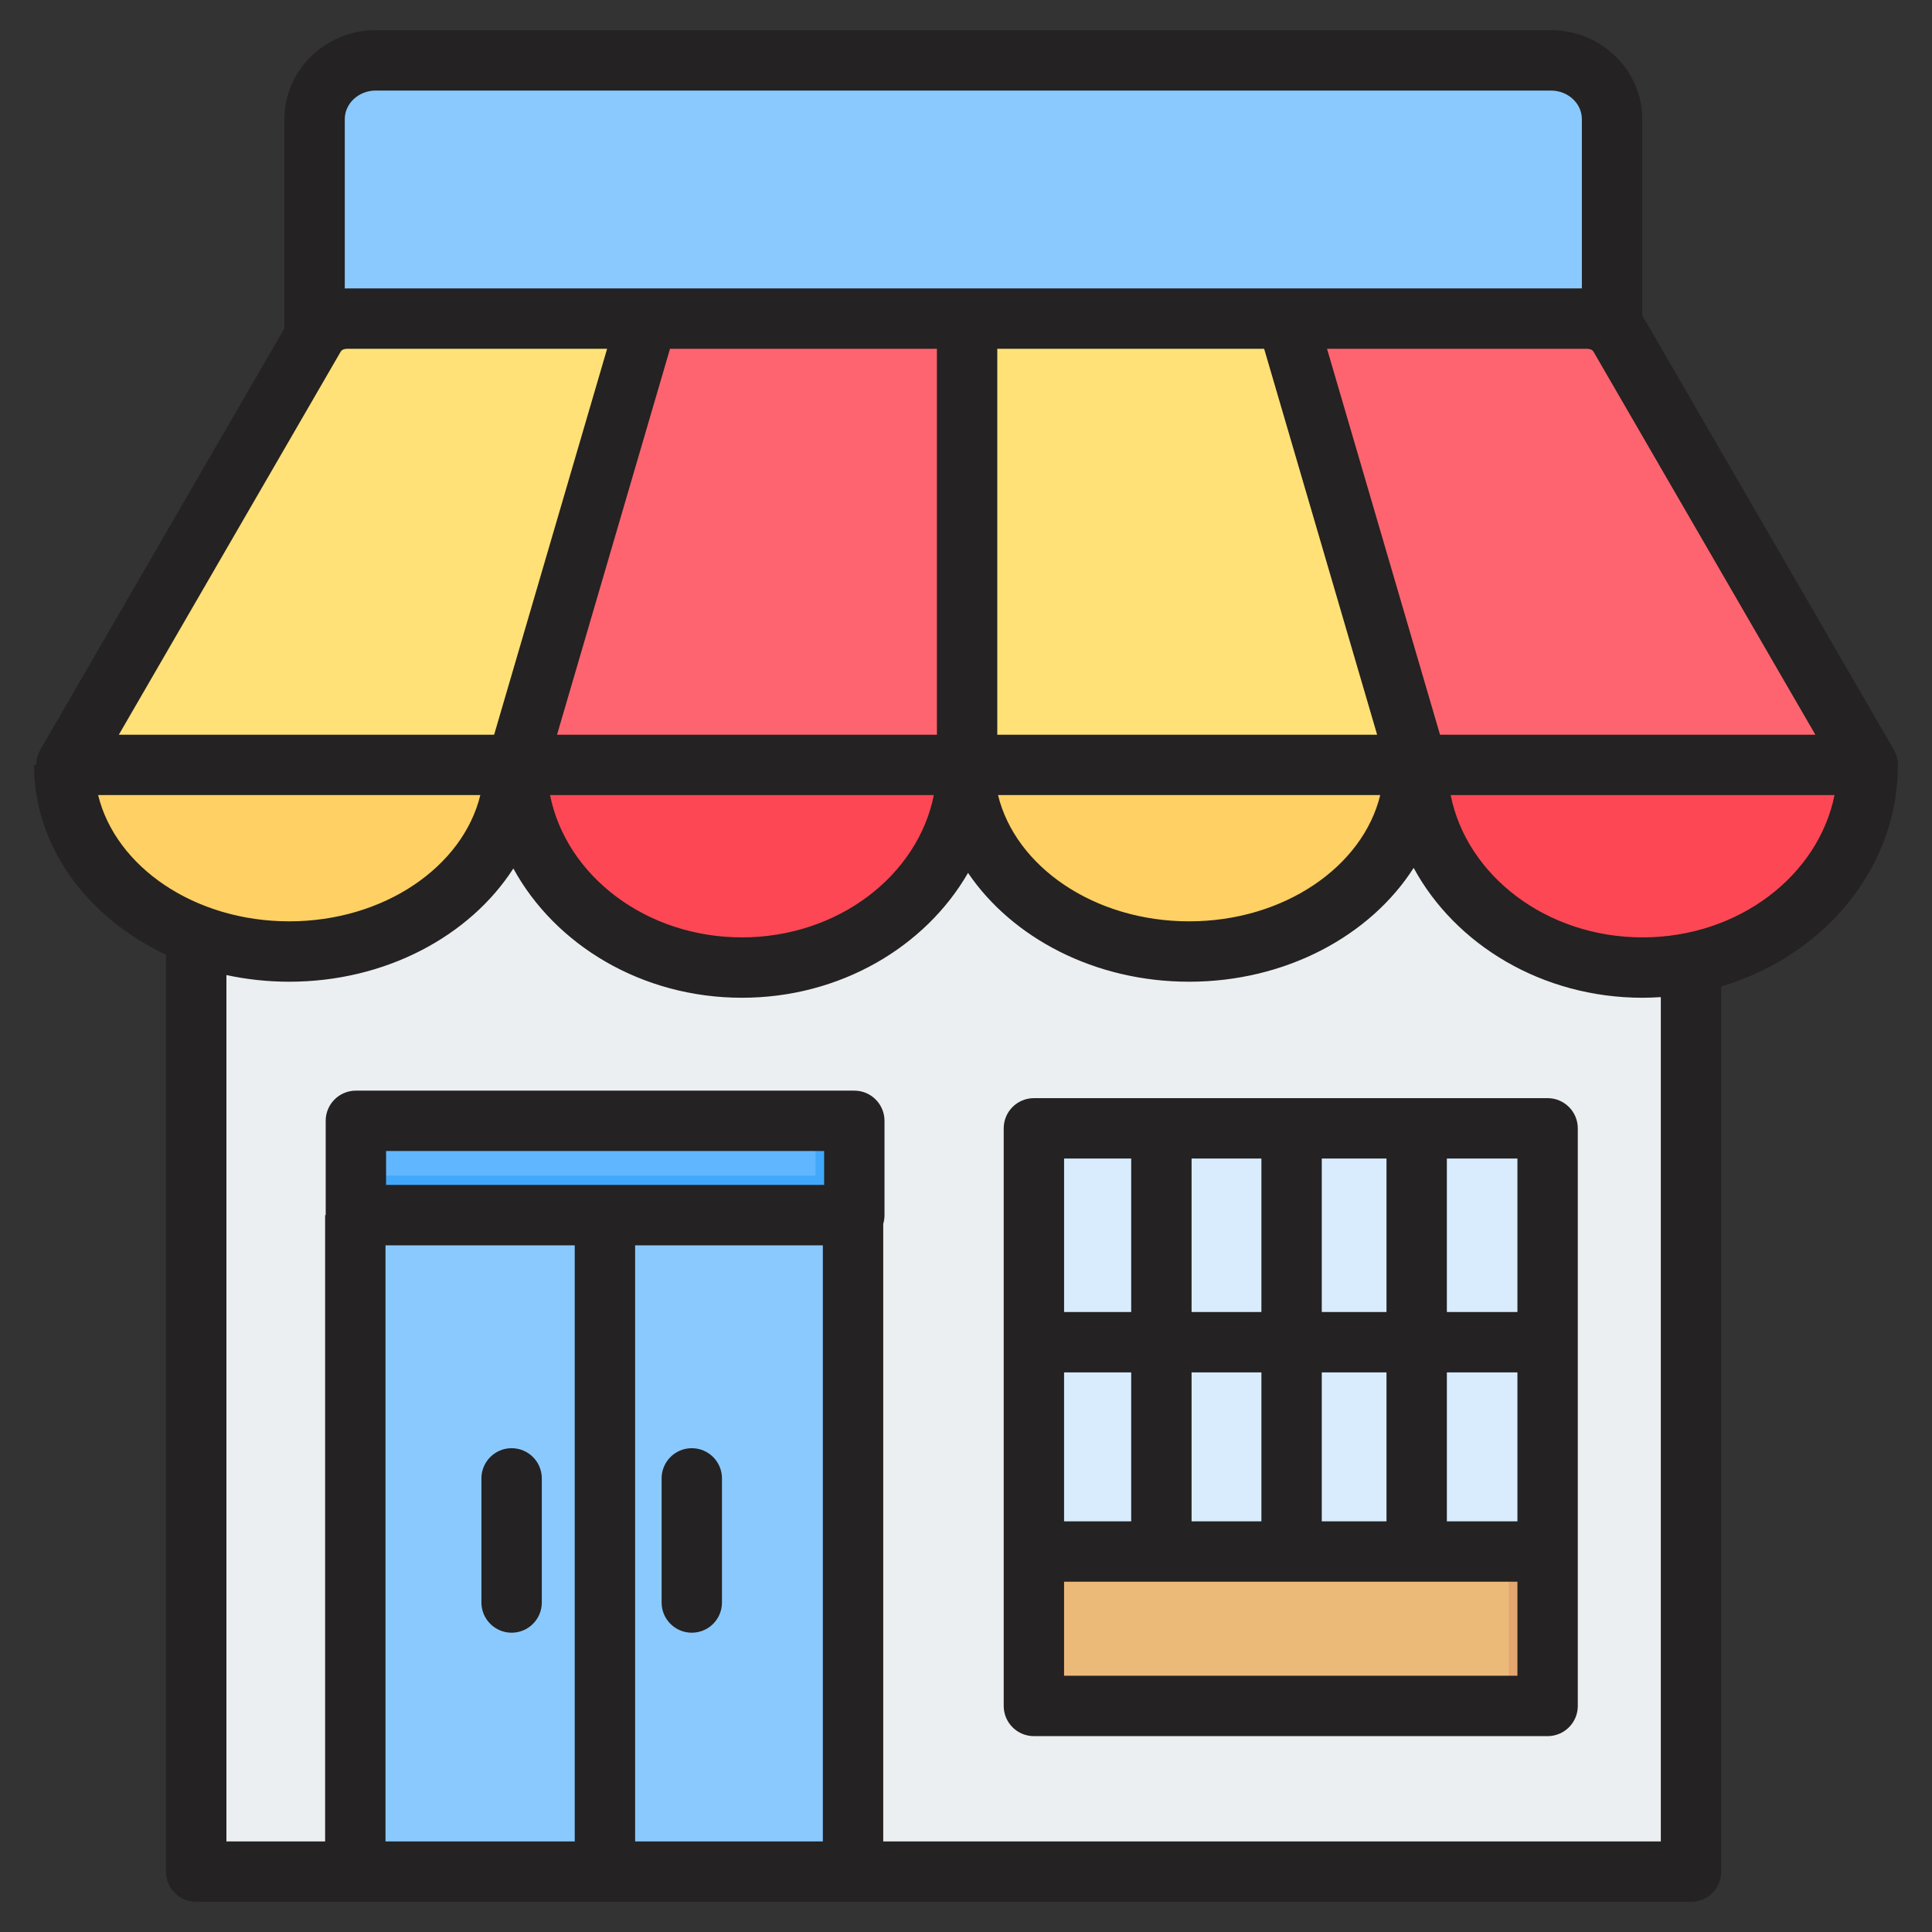 <svg id="Layer_1" enable-background="new 0 0 512 512" viewBox="0 0 512 512" xmlns="http://www.w3.org/2000/svg"><rect x="0" y="0" width="512" height="512" fill="#333333" stroke="none"/><g><g><g><path clip-rule="evenodd" d="m99.288 119.58h311.427c8.913 0 16.206-7.012 16.206-15.583v-71.964c0-8.57-7.293-15.582-16.206-15.582h-311.427c-8.912 0-16.205 7.012-16.205 15.582v71.964c-.001 8.57 7.292 15.583 16.205 15.583z" fill="#8ac9fe" fill-rule="evenodd"/></g><g><path clip-rule="evenodd" d="m51.712 184.23h396.132v303.318c0 2.206-.788 4.104-2.349 5.662s-3.461 2.342-5.667 2.338c-245.647 0-134.455 0-380.101 0-2.206.004-4.105-.78-5.667-2.338-1.561-1.558-2.348-3.456-2.348-5.662z" fill="#eceff1" fill-rule="evenodd"/></g><g><path clip-rule="evenodd" d="m17.322 203.155 65.76-113.531c1.73-2.987 4.938-4.738 8.68-4.738h328.475c3.742 0 6.95 1.751 8.68 4.738l65.761 113.531c0 29.666-26.714 53.714-59.67 53.714s-59.67-24.048-59.67-53.714c0 29.666-26.714 53.714-59.67 53.714-32.955 0-59.67-24.048-59.67-53.714 0 29.666-26.714 53.714-59.67 53.714-32.955 0-59.67-24.048-59.67-53.714 0 29.666-26.714 53.714-59.67 53.714-32.952 0-59.666-24.048-59.666-53.714z" fill="#ffe177" fill-rule="evenodd"/></g><g><path clip-rule="evenodd" d="m76.99 256.841c32.955 0 59.669-24.035 59.669-53.686h-78.725-40.612c0 23.655 17.003 43.737 40.613 50.891 5.983 1.812 12.391 2.795 19.055 2.795z" fill="#ffd064" fill-rule="evenodd"/></g><g><path clip-rule="evenodd" d="m494.678 203.155-65.761-113.531c-1.73-2.987-4.938-4.738-8.68-4.738h-79.523l34.624 118.269c0 29.666 26.714 53.714 59.67 53.714 6.664 0 13.072-.983 19.056-2.797 23.611-7.158 40.614-27.25 40.614-50.917zm-298.348 53.714c32.955 0 59.67-24.048 59.67-53.714v-118.269h-84.715l-34.624 118.269c0 29.666 26.714 53.714 59.669 53.714z" fill="#fe646f" fill-rule="evenodd"/></g><g><path clip-rule="evenodd" d="m375.339 203.155c0 29.666 26.714 53.714 59.67 53.714 6.664 0 13.072-.983 19.056-2.797 23.61-7.158 40.613-27.249 40.613-50.917zm-179.009 53.714c32.955 0 59.67-24.048 59.67-53.714h-119.339c0 29.666 26.714 53.714 59.669 53.714z" fill="#fd4755" fill-rule="evenodd"/></g><g><path clip-rule="evenodd" d="m93.884 321.575h131.893v173.973h-131.893z" fill="#8ac9fe" fill-rule="evenodd"/></g><g><path clip-rule="evenodd" d="m281.7 299.474h120.144c4.406 0 8 3.594 8 8v145.071h-136.144v-145.071c0-4.406 3.594-8 8-8z" fill="#d8ecfe" fill-rule="evenodd"/></g><g><path clip-rule="evenodd" d="m315.67 256.841c32.955 0 59.669-24.035 59.669-53.686h-78.725-40.612c0 23.655 17.003 43.737 40.612 50.891 5.984 1.812 12.392 2.795 19.056 2.795z" fill="#ffd064" fill-rule="evenodd"/></g><g><g><path clip-rule="evenodd" d="m273.719 444.526.077-32.863 136.048-.018v32.899c0 4.406-3.594 8-8 8h-120.125c-2.207 0-4.105-.788-5.663-2.35-1.559-1.561-2.342-3.461-2.337-5.668z" fill="#ecba78" fill-rule="evenodd"/></g><g><path clip-rule="evenodd" d="m399.844 411.647 10-.001v32.899c0 4.406-3.594 8-8 8h-10c4.406 0 8-3.594 8-8z" fill="#e3a76f" fill-rule="evenodd"/></g></g><g><g><path clip-rule="evenodd" d="m94.031 321.575h132.089v-19.996c0-2.754-2.246-5-5-5h-122.089c-2.754 0-5 2.246-5 5z" fill="#60b7ff" fill-rule="evenodd"/></g><g><path clip-rule="evenodd" d="m94.031 321.575h132.089v-19.996c0-2.754-2.246-5-5-5h-5.001v14.995h-122.088z" fill="#41a8fc" fill-rule="evenodd"/></g></g></g><g><path clip-rule="evenodd" d="m281.991 444.089v-24.918h120.143v24.918zm17.793-137.069v40.672h-17.792v-40.672zm83.65 56.671h18.7v39.481h-18.7zm-33.15 0h17.152v39.481h-17.152zm0-56.671h17.152v40.672h-17.152zm-15.999 40.672h-18.503v-40.672h18.503zm-18.503 15.999h18.503v39.481h-18.503zm-33.791 39.481v-39.481h17.792v39.481zm120.143-55.48h-18.7v-40.672h18.7zm7.998-56.67h-136.137c-4.42 0-8.002 3.582-8.002 8.002v153.068c0 4.42 3.582 8.002 8.002 8.002h136.137c4.42 0 8.002-3.582 8.002-8.002v-153.069c-.001-4.42-3.583-8.001-8.002-8.001zm-266.547 100.769v32.892c0 4.41-3.582 8.002-8.002 8.002-4.41 0-8.002-3.591-8.002-8.002v-32.892c0-4.42 3.591-8.002 8.002-8.002 4.421.001 8.002 3.582 8.002 8.002zm31.748 32.892v-32.892c0-4.42 3.577-8.002 8.002-8.002 4.42 0 7.997 3.582 7.997 8.002v32.892c0 4.41-3.577 8.002-7.997 8.002-4.424 0-8.002-3.592-8.002-8.002zm259.962-176.268c-25.398 0-46.57-16.309-50.858-37.712h101.735c-4.331 21.402-25.465 37.712-50.877 37.712zm4.838 239.585v-223.756c-1.6.099-3.21.174-4.839.174-26.57 0-49.601-14.045-60.662-34.417-11.461 17.947-33.828 30.166-59.5 30.166-25.022 0-46.9-11.621-58.591-28.839-11.339 19.651-33.937 33.089-59.918 33.089-26.509 0-49.488-13.975-60.578-34.261-11.489 17.863-33.8 30.011-59.4 30.011-5.743 0-11.32-.617-16.639-1.77v229.603h26.156v-165.979h.151v-24.989c0-4.42 3.582-8.002 8.002-8.002h132.089c4.42 0 8.002 3.582 8.002 8.002v24.989c0 .81-.122 1.582-.339 2.321v163.658zm-221.732-173.981h-116.085v-8.985h116.086v8.985zm-.338 16.004h-49.747v157.977h49.747zm-115.898 0v157.977h50.147v-157.977zm-76.162-119.32h101.292c-4.651 19.044-25.591 33.461-50.651 33.461-25.05.001-45.991-14.417-50.641-33.461zm73.573-186.703h311.426c4.533 0 8.213 3.403 8.213 7.583v44.852h-327.16c-.231 0-.452.014-.683.019v-44.87c0-4.18 3.681-7.584 8.204-7.584zm266.207 186.703c-4.65 19.044-25.591 33.461-50.651 33.461s-45.991-14.417-50.646-33.461zm-118.302 0c-4.288 21.402-25.46 37.712-50.858 37.712-25.408 0-46.57-16.309-50.858-37.712zm.814-15.998h-100.671l29.941-102.271h70.73zm86.719-102.271 29.94 102.271h-100.661v-102.271zm-242.959 0c-.499 0-1.379.099-1.76.748l-58.799 101.523h99.456l29.94-102.271zm389.033 102.271-58.803-101.523c-.381-.649-1.261-.748-1.76-.748h-68.843l29.941 102.271zm21.887 7.997c0-1.459-.424-2.824-1.083-4.006v-.005l-65.76-113.53c-.292-.485-.598-.951-.918-1.402v-52.176c0-13.005-10.863-23.582-24.212-23.582h-311.426c-13.344 0-24.203 10.576-24.203 23.582v55.438l-64.691 111.671.01.005c-.678 1.181-1.078 2.547-1.078 4.006h-.589c0 21.633 14.139 40.503 34.977 50.302v242.998c0 4.42 3.582 7.997 8.002 7.997h396.136c4.425 0 8.002-3.577 8.002-7.997v-234.592c27.158-8.035 46.833-31.306 46.833-58.709z" fill="#242222" fill-rule="evenodd"/></g></g></svg>